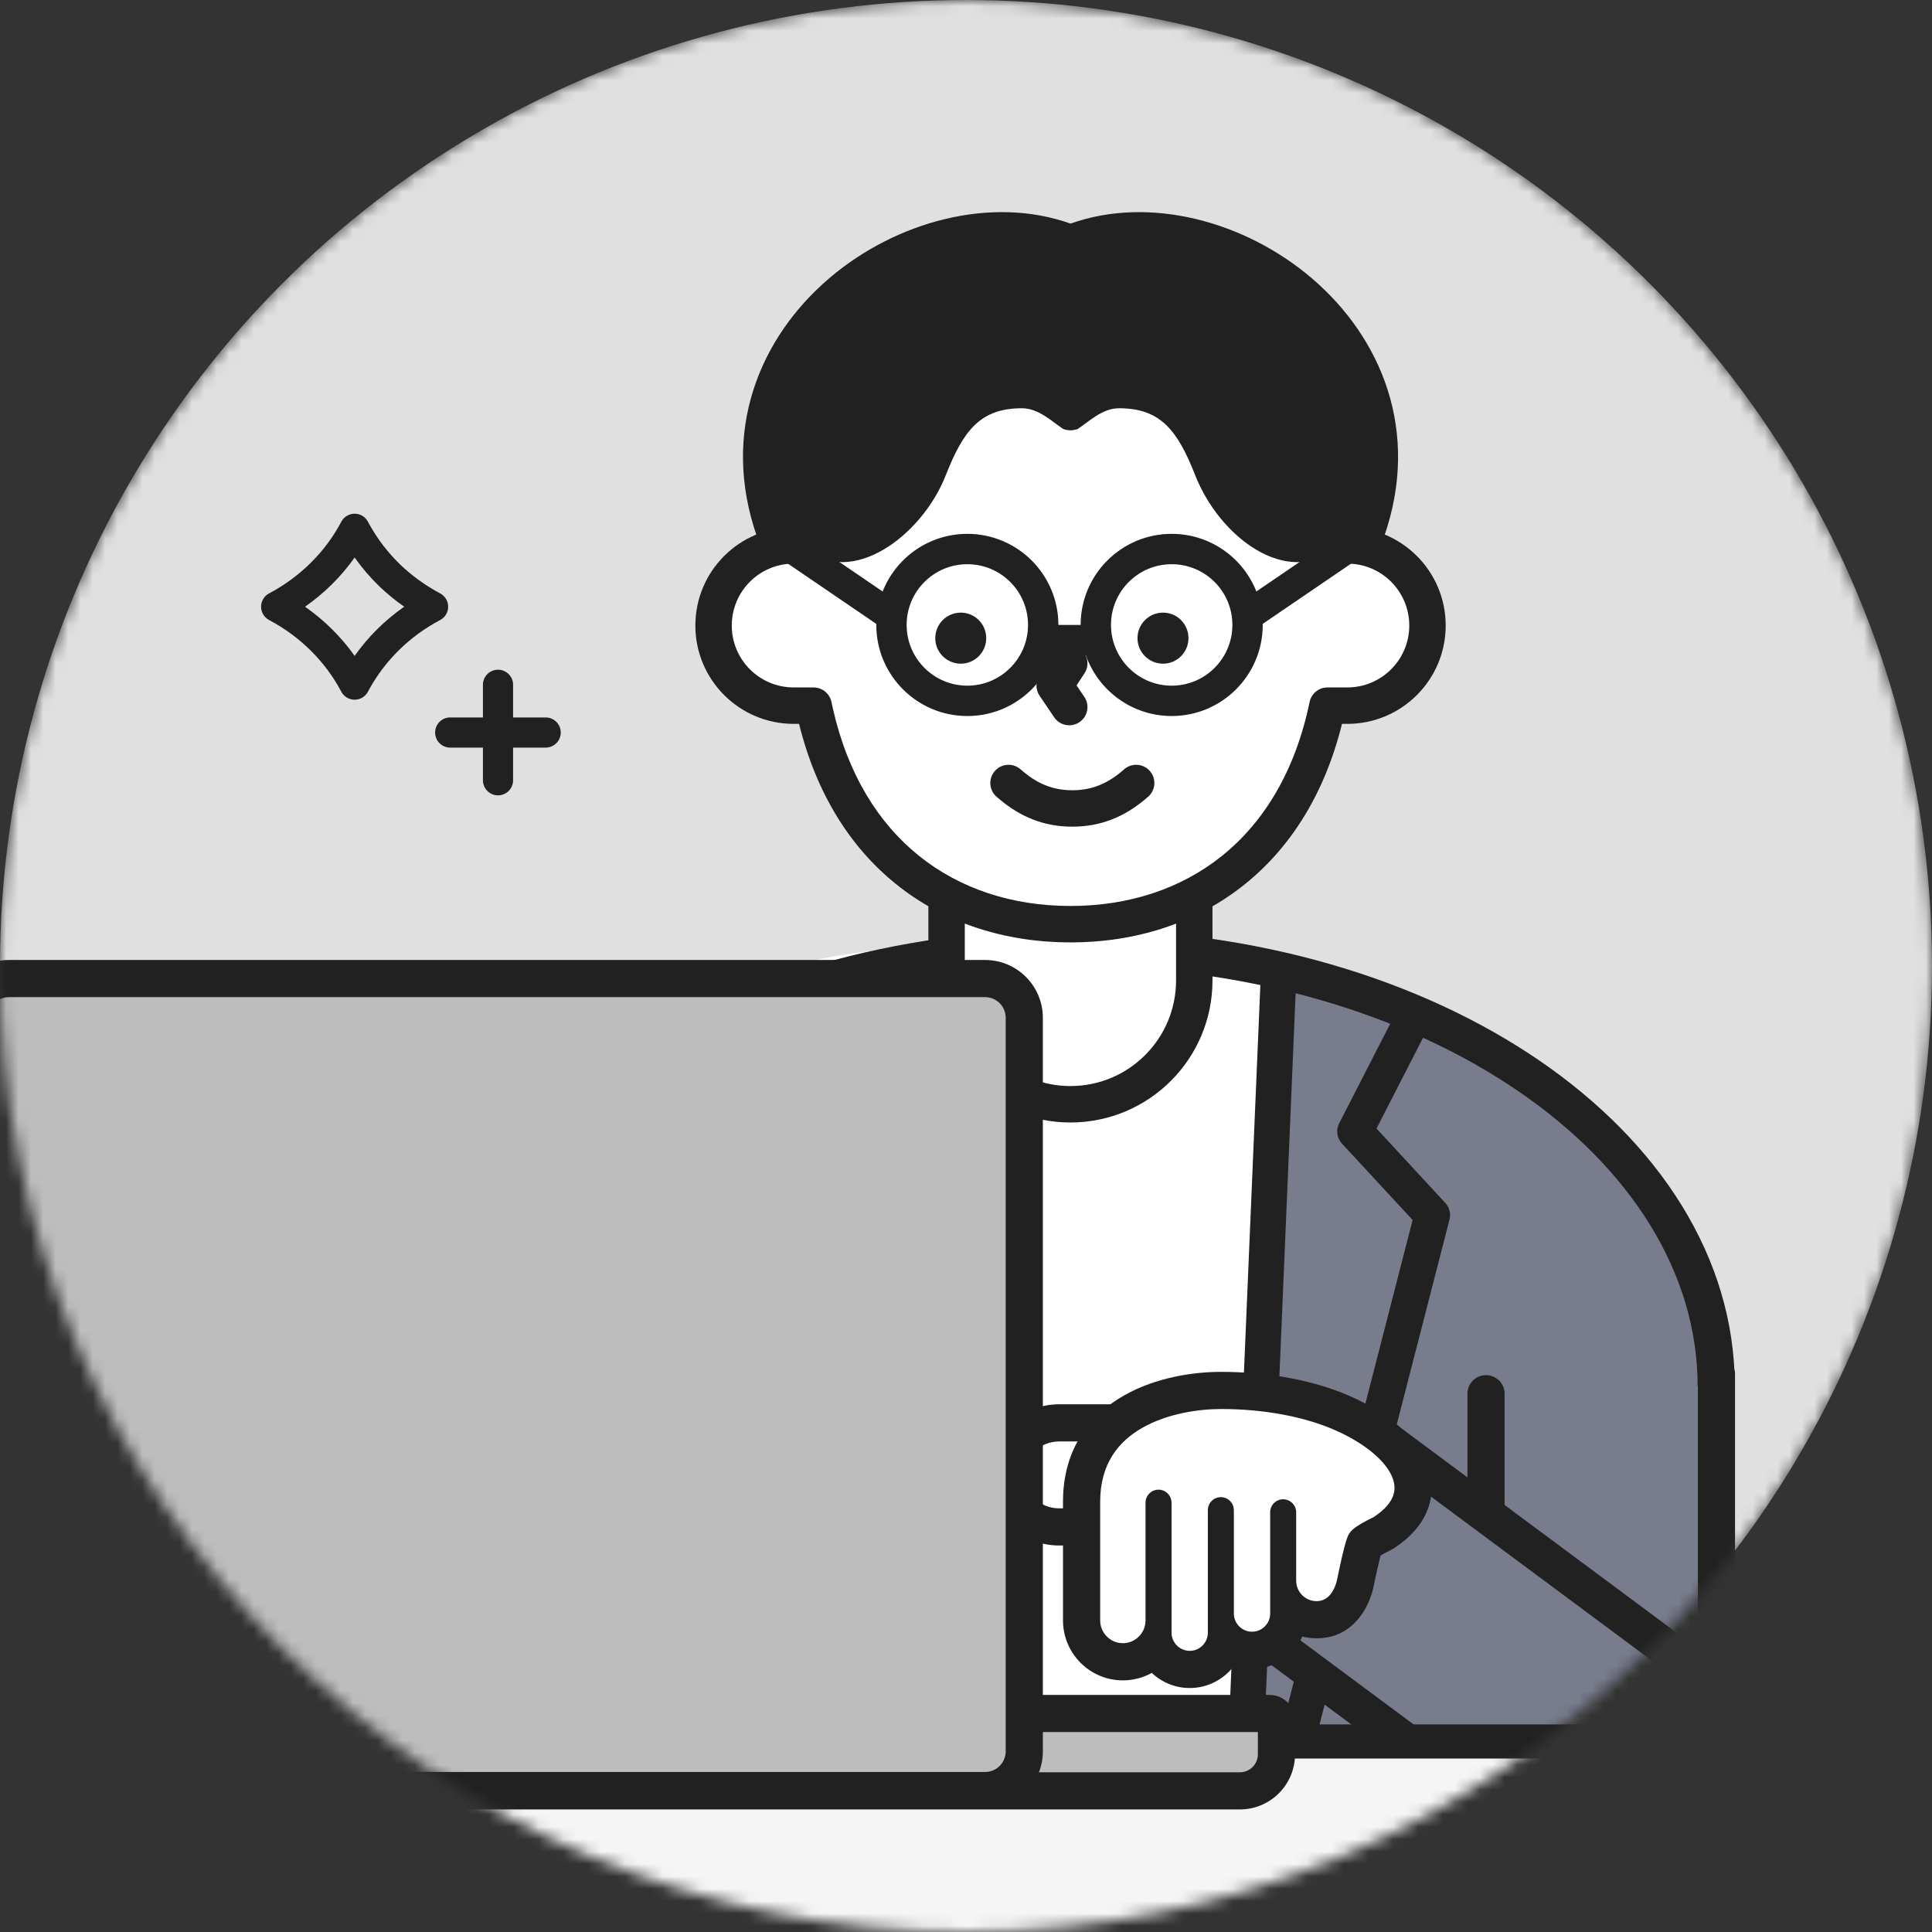 <svg width="156" height="156" viewBox="0 0 156 156" fill="none" xmlns="http://www.w3.org/2000/svg">
<rect x="0" y="0" width="156" height="156" fill="#333333" stroke="none"/>
<mask id="mask0_517_51052" style="mask-type:alpha" maskUnits="userSpaceOnUse" x="0" y="0" width="156" height="156">
<circle cx="78" cy="78" r="78" fill="#D9D9D9"/>
</mask>
<g mask="url(#mask0_517_51052)">
<circle cx="78" cy="78" r="78" fill="#E0E0E0"/>
<path d="M34.755 111.798C34.755 92.244 58.063 76.392 86.816 76.392C115.568 76.392 138.882 92.244 138.882 111.798V142.676C138.882 144.47 138.08 146.168 136.694 147.307L119.977 161.091H53.661V117.803C53.661 114.489 50.977 111.798 47.662 111.798H34.755Z" fill="#787C8C"/>
<path d="M52.16 108.033C52.16 88.479 49.711 76.393 78.463 76.393C107.209 76.393 102.877 75.165 102.877 94.719L101.306 125.215L99.271 147.358L55.569 131.519L53.934 113.084V111.443L52.16 108.033Z" fill="white"/>
<path d="M54.861 123.931V192.944H118.475V123.931H121.475V194.444C121.475 195.273 120.804 195.944 119.975 195.944H53.361C52.532 195.944 51.86 195.273 51.86 194.444V123.931H54.861ZM86.814 75.02C101.452 75.02 114.697 79.053 124.325 85.653C133.947 92.25 140.076 101.514 140.076 111.927H137.075C137.075 102.786 131.699 94.346 122.629 88.128C113.564 81.914 100.929 78.02 86.814 78.02C72.699 78.02 59.986 81.914 50.845 88.131C41.697 94.354 36.254 102.794 36.254 111.927H33.254C33.254 101.506 39.465 92.243 49.158 85.65C58.859 79.052 72.177 75.02 86.814 75.02Z" fill="#212121"/>
<path d="M137.096 110.971C137.096 110.143 137.767 109.471 138.596 109.471C139.424 109.471 140.096 110.143 140.096 110.971V150.767C140.096 152.115 138.723 152.921 137.568 152.415L137.561 152.412L137.555 152.409L119.553 144.33L119.54 144.325L119.528 144.319C118.918 144.032 118.489 143.41 118.489 142.689V112.536C118.489 111.708 119.161 111.036 119.989 111.036C120.818 111.036 121.489 111.708 121.489 112.536V141.911L137.096 148.914V110.971Z" fill="#212121"/>
<path d="M103.262 78.202C104.006 78.234 104.593 78.824 104.636 79.551L104.637 79.698L102.016 141.548L102.003 141.695C101.898 142.416 101.263 142.955 100.52 142.924C99.727 142.89 99.112 142.22 99.145 141.427L101.766 79.577L101.78 79.43C101.884 78.709 102.519 78.171 103.262 78.202Z" fill="#212121"/>
<path d="M112.689 81.832C113.085 81.221 113.888 80.997 114.55 81.336C115.256 81.698 115.535 82.564 115.173 83.27L111.146 91.123L116.705 97.135L116.765 97.204C117.052 97.556 117.156 98.025 117.042 98.469L106.278 140.287L106.235 140.428C105.983 141.111 105.249 141.507 104.528 141.321C103.76 141.123 103.298 140.34 103.495 139.571L114.063 98.51L108.354 92.337C107.945 91.894 107.856 91.243 108.131 90.706L112.615 81.959L112.689 81.832Z" fill="#212121"/>
<path d="M110.492 115.22L135.148 133.534C139.271 136.6 140.129 142.427 137.063 146.549C134.003 150.671 128.177 151.53 124.055 148.47L99.398 130.156L110.492 115.22Z" fill="#787C8C"/>
<path d="M110.273 113.736C110.666 113.678 111.067 113.779 111.387 114.016L136.042 132.33L136.043 132.33L136.265 132.5C140.859 136.102 141.772 142.732 138.266 147.445L138.266 147.444C134.711 152.231 127.946 153.228 123.16 149.675L123.159 149.675L98.503 131.361C97.838 130.867 97.699 129.927 98.193 129.262L109.288 114.326L109.381 114.211C109.614 113.956 109.928 113.787 110.273 113.736ZM101.496 129.847L124.948 147.266H124.948C128.406 149.832 133.293 149.111 135.858 145.655L135.859 145.654L135.977 145.491C138.406 142.045 137.656 137.27 134.252 134.738V134.738L110.801 117.319L101.496 129.847Z" fill="#212121"/>
<path d="M93.532 114.89H85.53C83.195 114.89 81.192 116.715 81.192 119.094C81.192 121.493 83.221 123.293 85.53 123.293H93.532C95.867 123.293 97.871 121.467 97.871 119.094C97.871 116.69 95.841 114.89 93.532 114.89Z" fill="white"/>
<path d="M96.37 119.095C96.37 117.6 95.097 116.39 93.532 116.39H85.53C83.952 116.39 82.692 117.615 82.692 119.095C82.692 120.581 83.964 121.793 85.53 121.793H93.532C95.112 121.792 96.37 120.567 96.37 119.095ZM99.371 119.095C99.37 122.367 96.622 124.793 93.532 124.793H85.53C82.478 124.793 79.691 122.404 79.691 119.095C79.691 115.817 82.439 113.389 85.53 113.389H93.532C96.586 113.39 99.371 115.78 99.371 119.095Z" fill="#212121"/>
<path fill-rule="evenodd" clip-rule="evenodd" d="M98.578 121.951V131.83C98.578 133.229 97.445 134.349 96.065 134.349C94.678 134.349 93.546 133.216 93.546 131.83V121.334V130.844C93.546 132.434 92.255 133.732 90.664 133.732C89.08 133.732 87.783 132.434 87.783 130.844V121.257C87.783 114.26 94.716 112.727 98.578 112.721C102.204 112.721 105.639 113.363 108.317 114.559C113.348 116.811 115.677 120.666 111.466 123.395C110.677 123.783 109.958 124.177 109.818 124.406C109.564 124.915 109.016 127.638 109.016 127.638C108.717 129.126 107.814 130.335 106.313 130.335C104.812 130.335 103.609 129.126 103.609 127.625V122.11V130.29C103.609 131.684 102.477 132.803 101.09 132.803C99.71 132.803 98.578 131.671 98.578 130.29V121.938V121.951Z" fill="white"/>
<path d="M98.578 110.771L99.295 110.779C102.754 110.855 106.086 111.486 108.83 112.656L109.112 112.779L109.114 112.78L109.614 113.012C112.097 114.21 114.239 115.919 115.148 118.026C115.662 119.216 115.781 120.552 115.282 121.87C114.797 123.152 113.811 124.2 112.527 125.032C112.462 125.074 112.396 125.112 112.327 125.145C111.993 125.31 111.703 125.46 111.482 125.587C111.478 125.6 111.474 125.614 111.47 125.629C111.393 125.921 111.306 126.282 111.224 126.644C111.143 127.003 111.069 127.349 111.015 127.605C110.988 127.733 110.967 127.839 110.952 127.912C110.944 127.948 110.938 127.976 110.934 127.995C110.932 128.004 110.931 128.011 110.93 128.016C110.93 128.018 110.93 128.02 110.929 128.021L110.929 128.022C110.546 129.927 109.169 132.286 106.313 132.286C105.914 132.286 105.527 132.235 105.158 132.141C104.451 133.687 102.89 134.754 101.091 134.754C100.583 134.754 100.095 134.667 99.639 134.509C98.823 135.598 97.523 136.3 96.066 136.3C94.88 136.3 93.802 135.835 93.001 135.079C92.309 135.463 91.513 135.682 90.665 135.682C88.001 135.682 85.832 133.509 85.832 130.844V121.258C85.832 116.955 88.037 114.224 90.769 112.672C93.382 111.188 96.453 110.774 98.575 110.771H98.578ZM89.734 130.844C89.734 131.36 90.161 131.782 90.665 131.782C91.141 131.782 91.543 131.414 91.591 130.94L91.596 130.844V121.334C91.596 120.257 92.469 119.384 93.546 119.384C94.59 119.384 95.442 120.203 95.494 121.234L95.497 121.334V131.83C95.497 132.14 95.756 132.399 96.066 132.399C96.372 132.398 96.628 132.149 96.628 131.83V121.939C96.628 120.862 97.501 119.988 98.578 119.988C99.621 119.988 100.474 120.808 100.526 121.838L100.528 121.939V130.291L100.532 130.347C100.561 130.625 100.807 130.853 101.091 130.853C101.41 130.853 101.659 130.597 101.659 130.291V122.11C101.659 121.033 102.533 120.16 103.61 120.16C104.653 120.16 105.506 120.979 105.558 122.01L105.56 122.11V127.625L105.564 127.705C105.602 128.095 105.921 128.385 106.313 128.385C106.48 128.385 106.574 128.34 106.683 128.222C106.829 128.064 107.005 127.749 107.105 127.254V127.253C107.105 127.253 107.105 127.252 107.105 127.251C107.106 127.25 107.106 127.247 107.106 127.244C107.108 127.239 107.109 127.23 107.111 127.22C107.116 127.198 107.122 127.168 107.13 127.129C107.146 127.051 107.169 126.939 107.197 126.804C107.254 126.534 107.332 126.167 107.42 125.782C107.506 125.4 107.605 124.985 107.701 124.624C107.777 124.338 107.905 123.872 108.074 123.535L108.154 123.39L108.246 123.251C108.47 122.941 108.733 122.738 108.846 122.652C109.027 122.515 109.223 122.391 109.402 122.284C109.73 122.09 110.113 121.89 110.486 121.704C111.246 121.195 111.532 120.759 111.634 120.49C111.726 120.248 111.738 119.967 111.567 119.571C111.167 118.646 109.861 117.387 107.521 116.34L107.068 116.147C104.754 115.207 101.784 114.672 98.579 114.672C96.84 114.675 94.514 115.031 92.696 116.064C90.996 117.03 89.734 118.563 89.734 121.258V130.844Z" fill="#212121"/>
<path fill-rule="evenodd" clip-rule="evenodd" d="M98.578 121.951V131.83C98.578 133.229 97.445 134.349 96.065 134.349C94.678 134.349 93.546 133.216 93.546 131.83V121.334V130.844C93.546 132.434 92.255 133.732 90.664 133.732C89.08 133.732 87.783 132.434 87.783 130.844V121.257C87.783 114.26 94.716 112.727 98.578 112.721C102.204 112.721 105.639 113.363 108.317 114.559C113.348 116.811 115.677 120.666 111.466 123.395C110.677 123.783 109.958 124.177 109.818 124.406C109.564 124.915 109.016 127.638 109.016 127.638C108.717 129.126 107.814 130.335 106.313 130.335C104.812 130.335 103.609 129.126 103.609 127.625V122.11V130.29C103.609 131.684 102.477 132.803 101.09 132.803C99.71 132.803 98.578 131.671 98.578 130.29V121.938V121.951Z" fill="white"/>
<path d="M98.578 111.67L99.277 111.678C102.761 111.755 106.081 112.41 108.745 113.6H108.746L109.23 113.825C111.618 114.978 113.536 116.561 114.322 118.382C114.757 119.389 114.846 120.481 114.441 121.551C114.068 122.536 113.317 123.398 112.254 124.131L112.037 124.276L111.93 124.337C111.543 124.527 111.195 124.708 110.935 124.863C110.841 124.919 110.768 124.967 110.713 125.004C110.713 125.006 110.712 125.009 110.712 125.011C110.679 125.112 110.642 125.242 110.601 125.396C110.519 125.705 110.429 126.078 110.346 126.444C110.264 126.81 110.189 127.161 110.134 127.42C110.107 127.55 110.085 127.656 110.07 127.73C110.062 127.767 110.056 127.796 110.052 127.815C110.05 127.825 110.049 127.833 110.048 127.838C110.048 127.84 110.047 127.842 110.047 127.843V127.845C109.703 129.557 108.544 131.385 106.313 131.385C105.692 131.385 105.108 131.235 104.594 130.97C104.275 132.619 102.822 133.853 101.091 133.853C100.433 133.853 99.816 133.672 99.286 133.358C98.713 134.567 97.483 135.399 96.066 135.399C94.866 135.399 93.802 134.802 93.154 133.89C92.477 134.447 91.61 134.782 90.665 134.782C88.499 134.782 86.733 133.013 86.733 130.844V121.257C86.733 117.326 88.72 114.871 91.214 113.454C93.644 112.074 96.543 111.674 98.576 111.67H98.578ZM88.834 130.844C88.834 131.856 89.663 132.681 90.665 132.681C91.609 132.681 92.392 131.957 92.486 131.031L92.496 130.844V121.334C92.496 120.754 92.966 120.283 93.546 120.283C94.09 120.283 94.537 120.697 94.591 121.226L94.597 121.334V131.83C94.597 132.636 95.259 133.298 96.066 133.298C96.868 133.298 97.528 132.647 97.528 131.83V121.938C97.528 121.358 97.998 120.888 98.578 120.888C99.122 120.888 99.569 121.301 99.623 121.831L99.629 121.938V130.29L99.636 130.439C99.712 131.171 100.341 131.753 101.091 131.753C101.903 131.753 102.56 131.098 102.56 130.29V122.11C102.56 121.53 103.03 121.06 103.61 121.06C104.154 121.06 104.601 121.473 104.655 122.002L104.66 122.11V127.625L104.668 127.796C104.753 128.639 105.453 129.285 106.313 129.285C107.085 129.285 107.733 128.696 107.988 127.431V127.428C107.988 127.427 107.988 127.425 107.989 127.422C107.99 127.417 107.992 127.408 107.994 127.398C107.998 127.377 108.005 127.347 108.012 127.309C108.028 127.232 108.051 127.122 108.079 126.989C108.135 126.722 108.212 126.36 108.298 125.981C108.384 125.604 108.479 125.201 108.571 124.855C108.652 124.551 108.759 124.177 108.879 123.937L108.922 123.859C109.067 123.623 109.275 123.456 109.39 123.369C109.533 123.261 109.698 123.155 109.862 123.057C110.175 122.871 110.554 122.675 110.934 122.487C111.835 121.894 112.285 121.311 112.476 120.808C112.661 120.317 112.643 119.793 112.393 119.214C111.862 117.984 110.309 116.601 107.888 115.518V115.517C105.374 114.395 102.092 113.771 98.579 113.771C96.751 113.774 94.253 114.144 92.252 115.281C90.313 116.382 88.834 118.191 88.834 121.257V130.844Z" fill="#212121"/>
<path d="M96.433 64.681H76.433V79.165C76.433 84.687 80.912 89.165 86.433 89.165C91.955 89.165 96.433 84.687 96.433 79.165V64.681Z" fill="white"/>
<path d="M94.961 66.151H77.903V79.166C77.903 83.875 81.723 87.694 86.432 87.694C91.141 87.694 94.961 83.875 94.961 79.166V66.151ZM97.903 79.166C97.903 85.499 92.766 90.636 86.432 90.636C80.099 90.636 74.962 85.499 74.962 79.166V64.681L74.969 64.531C75.045 63.789 75.671 63.21 76.432 63.21H96.432L96.583 63.218C97.324 63.293 97.903 63.919 97.903 64.681V79.166Z" fill="#212121"/>
<path d="M110.263 43.156C110.263 56.311 99.596 66.979 86.441 66.979C73.286 66.979 62.618 56.311 62.618 43.156C56.734 27.056 74.672 14.918 86.441 19.626C98.209 14.918 116.147 27.056 110.263 43.156Z" fill="#212121"/>
<path d="M86.44 18.055C92.844 15.776 100.549 17.877 105.926 22.47C111.476 27.21 114.77 34.792 111.73 43.417C111.59 57.264 100.32 68.45 86.44 68.45C72.56 68.45 61.291 57.264 61.151 43.417C58.111 34.792 61.404 27.21 66.954 22.47C72.332 17.877 80.036 15.776 86.44 18.055ZM104.016 24.706C99.184 20.579 92.461 18.939 87.234 20.896L86.986 20.991L86.44 21.21L85.894 20.991C80.634 18.887 73.774 20.514 68.864 24.706C64.026 28.839 61.304 35.277 63.999 42.651L64.088 42.896V43.156C64.089 55.499 74.098 65.508 86.44 65.508C98.783 65.508 108.793 55.499 108.793 43.156V42.896L108.882 42.651C111.577 35.277 108.855 28.839 104.016 24.706Z" fill="#212121"/>
<path d="M107.541 44.039H108.794C112.363 44.039 115.264 46.934 115.264 50.509C115.264 54.084 112.363 56.978 108.794 56.978H107.185C104.742 68.784 96.377 74.624 86.441 74.624C76.499 74.624 68.14 68.784 65.697 56.978H64.088C60.513 56.978 57.618 54.084 57.618 50.509C57.618 46.934 60.513 44.039 64.088 44.039H65.335C67.198 30.859 75.939 24.332 86.441 24.332C96.943 24.332 105.684 30.859 107.541 44.039Z" fill="white"/>
<path d="M113.792 50.509C113.792 47.747 111.551 45.51 108.793 45.51H107.54C106.807 45.51 106.186 44.971 106.084 44.245C105.196 37.944 102.686 33.358 99.261 30.348C95.834 27.335 91.382 25.803 86.44 25.803C81.498 25.803 77.046 27.334 73.618 30.348C70.192 33.359 67.68 37.945 66.79 44.245C66.687 44.971 66.066 45.51 65.333 45.51H64.087C61.324 45.51 59.088 47.746 59.088 50.509C59.088 53.272 61.324 55.507 64.087 55.507H65.696L65.825 55.514C66.467 55.57 67.004 56.04 67.136 56.68L67.249 57.202C68.458 62.55 70.945 66.474 74.179 69.084C77.523 71.782 81.76 73.153 86.44 73.153C91.117 73.153 95.355 71.782 98.699 69.084C102.038 66.389 104.582 62.295 105.744 56.68L105.776 56.555C105.961 55.938 106.53 55.507 107.184 55.507H108.793C111.551 55.507 113.792 53.271 113.792 50.509ZM116.733 50.509C116.733 54.897 113.173 58.449 108.793 58.449H108.358C106.971 64.067 104.231 68.4 100.546 71.373C96.613 74.546 91.7 76.095 86.44 76.095C81.178 76.095 76.264 74.546 72.332 71.373C68.647 68.4 65.908 64.067 64.522 58.449H64.087C59.7 58.449 56.147 54.896 56.147 50.509C56.147 46.124 59.696 42.572 64.08 42.569C65.202 36.305 67.891 31.465 71.677 28.139C75.71 24.594 80.88 22.862 86.44 22.862C92 22.862 97.17 24.593 101.203 28.139C104.987 31.465 107.675 36.306 108.794 42.569C113.174 42.569 116.733 46.121 116.733 50.509Z" fill="#212121"/>
<path d="M77.579 53.589C78.711 53.589 79.633 52.666 79.633 51.528C79.633 50.389 78.711 49.467 77.579 49.467C76.44 49.467 75.518 50.389 75.518 51.528C75.518 52.666 76.44 53.589 77.579 53.589Z" fill="#212121"/>
<path d="M93.908 53.589C95.047 53.589 95.963 52.666 95.963 51.528C95.963 50.389 95.047 49.467 93.908 49.467C92.77 49.467 91.847 50.389 91.847 51.528C91.847 52.666 92.77 53.589 93.908 53.589Z" fill="#212121"/>
<path d="M85.197 52.635C85.666 52.056 86.507 51.916 87.144 52.333C87.823 52.779 88.013 53.691 87.567 54.37L86.928 55.343L87.555 56.268C88.01 56.94 87.835 57.855 87.162 58.31C86.49 58.766 85.576 58.59 85.12 57.918L83.943 56.182C83.61 55.69 83.606 55.046 83.931 54.55L85.108 52.756L85.197 52.635Z" fill="#212121"/>
<path d="M90.884 62.028C91.49 61.594 92.339 61.681 92.842 62.252C93.379 62.861 93.32 63.791 92.711 64.328L92.396 64.596C90.804 65.909 88.943 66.75 86.586 66.75C84.222 66.75 82.367 65.908 80.776 64.596L80.461 64.328L80.353 64.223C79.847 63.676 79.827 62.823 80.331 62.252C80.834 61.681 81.683 61.594 82.289 62.028L82.407 62.121L82.64 62.321C83.807 63.286 85.026 63.809 86.586 63.809C88.245 63.809 89.527 63.214 90.766 62.121L90.884 62.028Z" fill="#212121"/>
<path d="M64.984 44.256C64.606 29.642 72.383 22.571 86.752 22.571V22.577C101.567 22.87 108.297 28.27 107.884 44.256C103.908 47.462 98.463 43.366 96.504 38.366C95.066 34.708 93.686 32.965 90.346 32.965C89.004 32.965 87.91 34.053 87.019 34.638C86.885 34.702 86.599 34.746 86.434 34.746C86.268 34.746 85.989 34.702 85.849 34.638C84.964 34.053 83.864 32.965 82.528 32.965C79.188 32.965 77.808 34.708 76.37 38.366C74.405 43.366 68.667 47.462 64.984 44.256Z" fill="#212121"/>
<path d="M83.008 50.458C83.008 47.751 80.815 45.557 78.108 45.557C75.4 45.557 73.207 47.751 73.207 50.458C73.207 53.167 75.402 55.365 78.108 55.365C80.813 55.365 83.008 53.167 83.008 50.458ZM85.458 50.464C85.484 50.462 85.511 50.46 85.537 50.46H87.257C87.257 50.459 87.257 50.459 87.257 50.458C87.257 46.397 90.547 43.107 94.608 43.106C97.715 43.106 100.369 45.034 101.445 47.758L109.153 42.505L109.261 42.44C109.807 42.144 110.499 42.303 110.856 42.828C111.213 43.352 111.109 44.055 110.634 44.455L110.534 44.53L101.958 50.374C101.959 50.402 101.96 50.43 101.96 50.458C101.96 54.517 98.671 57.816 94.608 57.816C91.406 57.815 88.687 55.766 87.677 52.911H85.537C85.371 52.911 85.214 52.877 85.07 52.818C84.087 55.721 81.344 57.816 78.108 57.816C74.045 57.816 70.756 54.517 70.756 50.458C70.756 50.431 70.757 50.405 70.757 50.378L62.182 44.53L62.082 44.455C61.607 44.055 61.502 43.352 61.86 42.828C62.217 42.303 62.91 42.144 63.456 42.44L63.562 42.505L71.269 47.761C72.344 45.035 74.999 43.106 78.108 43.106C82.168 43.107 85.459 46.397 85.459 50.458C85.459 50.46 85.458 50.462 85.458 50.464ZM89.708 50.458C89.708 53.167 91.903 55.365 94.608 55.365C97.314 55.365 99.509 53.167 99.509 50.458C99.509 47.751 97.316 45.557 94.608 45.557C91.901 45.557 89.708 47.751 89.708 50.458Z" fill="#212121"/>
<path d="M130.142 140.616H23.645C20.244 140.616 17.486 143.376 17.486 146.773V169.546C17.486 172.95 20.244 175.704 23.645 175.704H130.142C133.545 175.704 136.306 172.95 136.306 169.546V146.773C136.306 143.376 133.545 140.616 130.142 140.616Z" fill="#F5F5F5"/>
<path d="M136.502 139.238V141.993H10.923V139.238H136.502Z" fill="#212121"/>
<path d="M103.067 141.652C103.067 143.281 101.744 144.604 100.116 144.604H0.506C-1.123 144.604 -2.446 143.281 -2.446 141.652V138.357H102.514C102.819 138.357 103.067 138.611 103.067 138.917V141.652Z" fill="#BDBDBD"/>
<path d="M101.567 139.857H-0.946V141.652C-0.946 142.452 -0.295 143.103 0.505 143.104H100.116C100.916 143.103 101.567 142.452 101.567 141.652V139.857ZM104.567 141.652C104.567 144.109 102.573 146.103 100.116 146.103H0.505C-1.952 146.103 -3.946 144.109 -3.946 141.652V136.857H102.514C103.669 136.857 104.567 137.805 104.567 138.917V141.652Z" fill="#212121"/>
<path d="M-2.438 82.181C-2.438 80.432 -1.019 79.014 0.73 79.014H79.539C81.288 79.014 82.707 80.432 82.707 82.181V141.411C82.707 143.16 81.288 144.579 79.539 144.579H0.73C-1.019 144.579 -2.438 143.16 -2.438 141.411V82.181Z" fill="#BDBDBD"/>
<path d="M81.206 82.182C81.206 81.261 80.459 80.514 79.538 80.514H0.729C-0.192 80.514 -0.939 81.261 -0.939 82.182V141.411C-0.939 142.332 -0.192 143.079 0.729 143.079H79.538C80.459 143.079 81.206 142.332 81.206 141.411V82.182ZM84.206 141.411C84.206 143.989 82.115 146.079 79.538 146.079H0.729C-1.849 146.079 -3.939 143.989 -3.939 141.411V82.182C-3.939 79.604 -1.849 77.514 0.729 77.514H79.538C82.115 77.514 84.206 79.604 84.206 82.182V141.411Z" fill="#212121"/>
<path d="M38.994 63.003V60.366H36.351C35.678 60.366 35.133 59.821 35.133 59.148C35.133 58.476 35.678 57.93 36.351 57.93H38.994V55.293C38.994 54.621 39.539 54.076 40.212 54.076C40.885 54.076 41.43 54.621 41.43 55.293V57.93H44.06L44.185 57.937C44.799 57.999 45.279 58.518 45.279 59.148C45.279 59.779 44.799 60.297 44.185 60.36L44.06 60.366H41.43V63.003C41.43 63.676 40.885 64.221 40.212 64.221C39.539 64.221 38.994 63.676 38.994 63.003ZM28.634 41.48C29.085 41.48 29.5 41.729 29.711 42.128L29.84 42.366C30.498 43.55 31.334 44.636 32.32 45.59L32.684 45.927C33.547 46.696 34.508 47.364 35.543 47.914C35.941 48.126 36.189 48.541 36.188 48.992C36.188 49.442 35.938 49.856 35.539 50.066C33.107 51.351 31.127 53.286 29.834 55.623L29.711 55.85C29.5 56.249 29.086 56.498 28.635 56.498C28.211 56.498 27.821 56.279 27.6 55.923L27.558 55.85C26.27 53.413 24.235 51.392 21.729 50.066C21.331 49.855 21.081 49.441 21.081 48.99C21.081 48.539 21.33 48.124 21.729 47.913C24.235 46.587 26.27 44.566 27.558 42.129L27.6 42.056C27.82 41.7 28.211 41.48 28.634 41.48ZM28.635 45.018C27.547 46.556 26.19 47.9 24.63 48.989C26.19 50.079 27.546 51.422 28.634 52.96C29.721 51.422 31.076 50.078 32.638 48.988C31.929 48.494 31.26 47.947 30.636 47.35L30.632 47.346C29.892 46.631 29.224 45.852 28.635 45.018Z" fill="#212121"/>
</g>
</svg>
